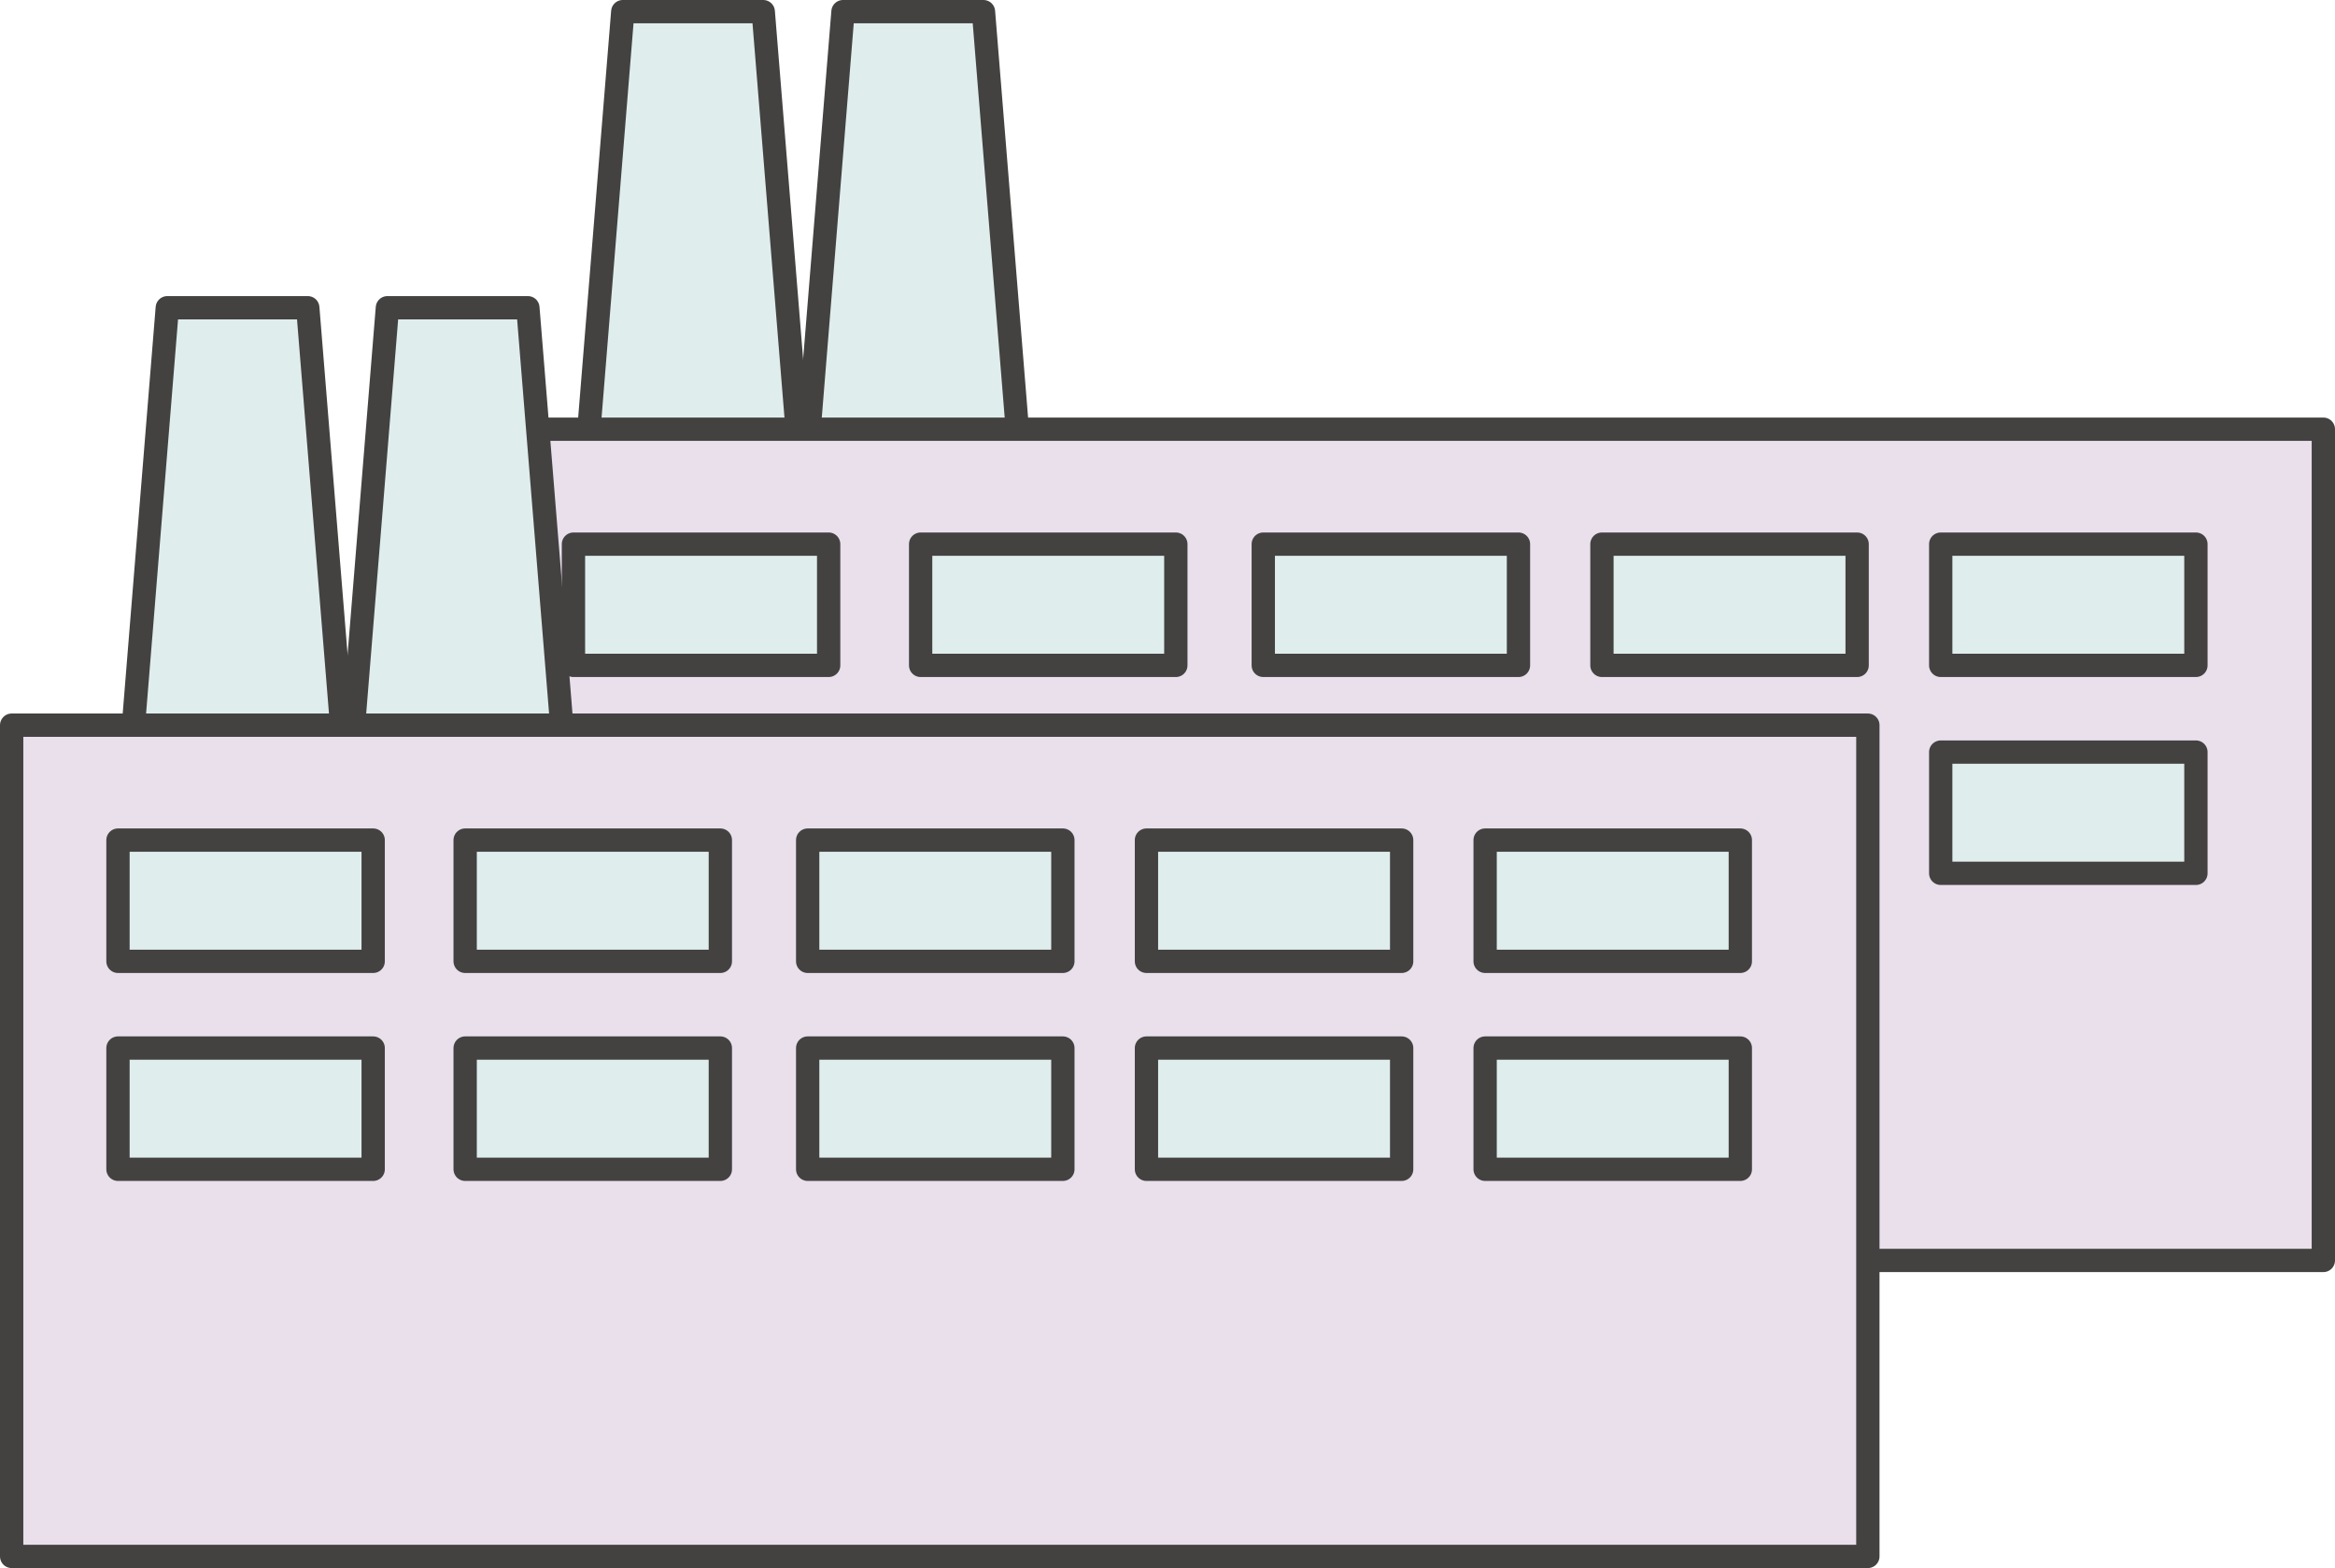 <svg xmlns="http://www.w3.org/2000/svg" viewBox="0 0 200.29 134.52"><defs><style>.cls-1{fill:#dfeded;}.cls-1,.cls-2{stroke:#434241;stroke-linecap:round;stroke-linejoin:round;stroke-width:2px;}.cls-2{fill:#e9e0ec;}</style></defs><title>history-1968</title><g id="Layer_2" data-name="Layer 2"><g id="Layer_1-2" data-name="Layer 1"><polygon class="cls-1" points="68.4 37.14 50.49 37.14 53.42 1 65.47 1 68.4 37.14"/><polygon class="cls-1" points="87.29 37.14 69.38 37.14 72.31 1 84.36 1 87.29 37.14"/><rect class="cls-2" x="40.07" y="36.82" width="159.22" height="71.31"/><rect class="cls-1" x="137.41" y="46.68" width="21.89" height="10.4"/><rect class="cls-1" x="166.47" y="46.68" width="21.89" height="10.4"/><rect class="cls-1" x="108.36" y="46.68" width="21.89" height="10.4"/><rect class="cls-1" x="137.41" y="64.52" width="21.89" height="10.4"/><rect class="cls-1" x="166.47" y="64.52" width="21.89" height="10.4"/><rect class="cls-1" x="108.36" y="64.52" width="21.89" height="10.4"/><rect class="cls-1" x="78.97" y="46.68" width="21.89" height="10.4"/><rect class="cls-1" x="78.97" y="64.52" width="21.89" height="10.4"/><rect class="cls-1" x="49.19" y="46.68" width="21.89" height="10.4"/><rect class="cls-1" x="49.19" y="64.52" width="21.89" height="10.4"/><polygon class="cls-1" points="29.33 62.54 11.42 62.54 14.35 26.4 26.4 26.4 29.33 62.54"/><polygon class="cls-1" points="48.21 62.54 30.3 62.54 33.23 26.4 45.28 26.4 48.21 62.54"/><rect class="cls-2" x="1" y="62.21" width="159.22" height="71.31"/><rect class="cls-1" x="98.34" y="72.07" width="21.89" height="10.4"/><rect class="cls-1" x="127.39" y="72.07" width="21.89" height="10.4"/><rect class="cls-1" x="69.28" y="72.07" width="21.89" height="10.4"/><rect class="cls-1" x="98.34" y="89.91" width="21.89" height="10.4"/><rect class="cls-1" x="127.39" y="89.91" width="21.89" height="10.4"/><rect class="cls-1" x="69.28" y="89.91" width="21.89" height="10.4"/><rect class="cls-1" x="39.9" y="72.07" width="21.89" height="10.4"/><rect class="cls-1" x="39.9" y="89.91" width="21.89" height="10.4"/><rect class="cls-1" x="10.12" y="72.07" width="21.89" height="10.4"/><rect class="cls-1" x="10.12" y="89.91" width="21.89" height="10.4"/></g></g></svg>